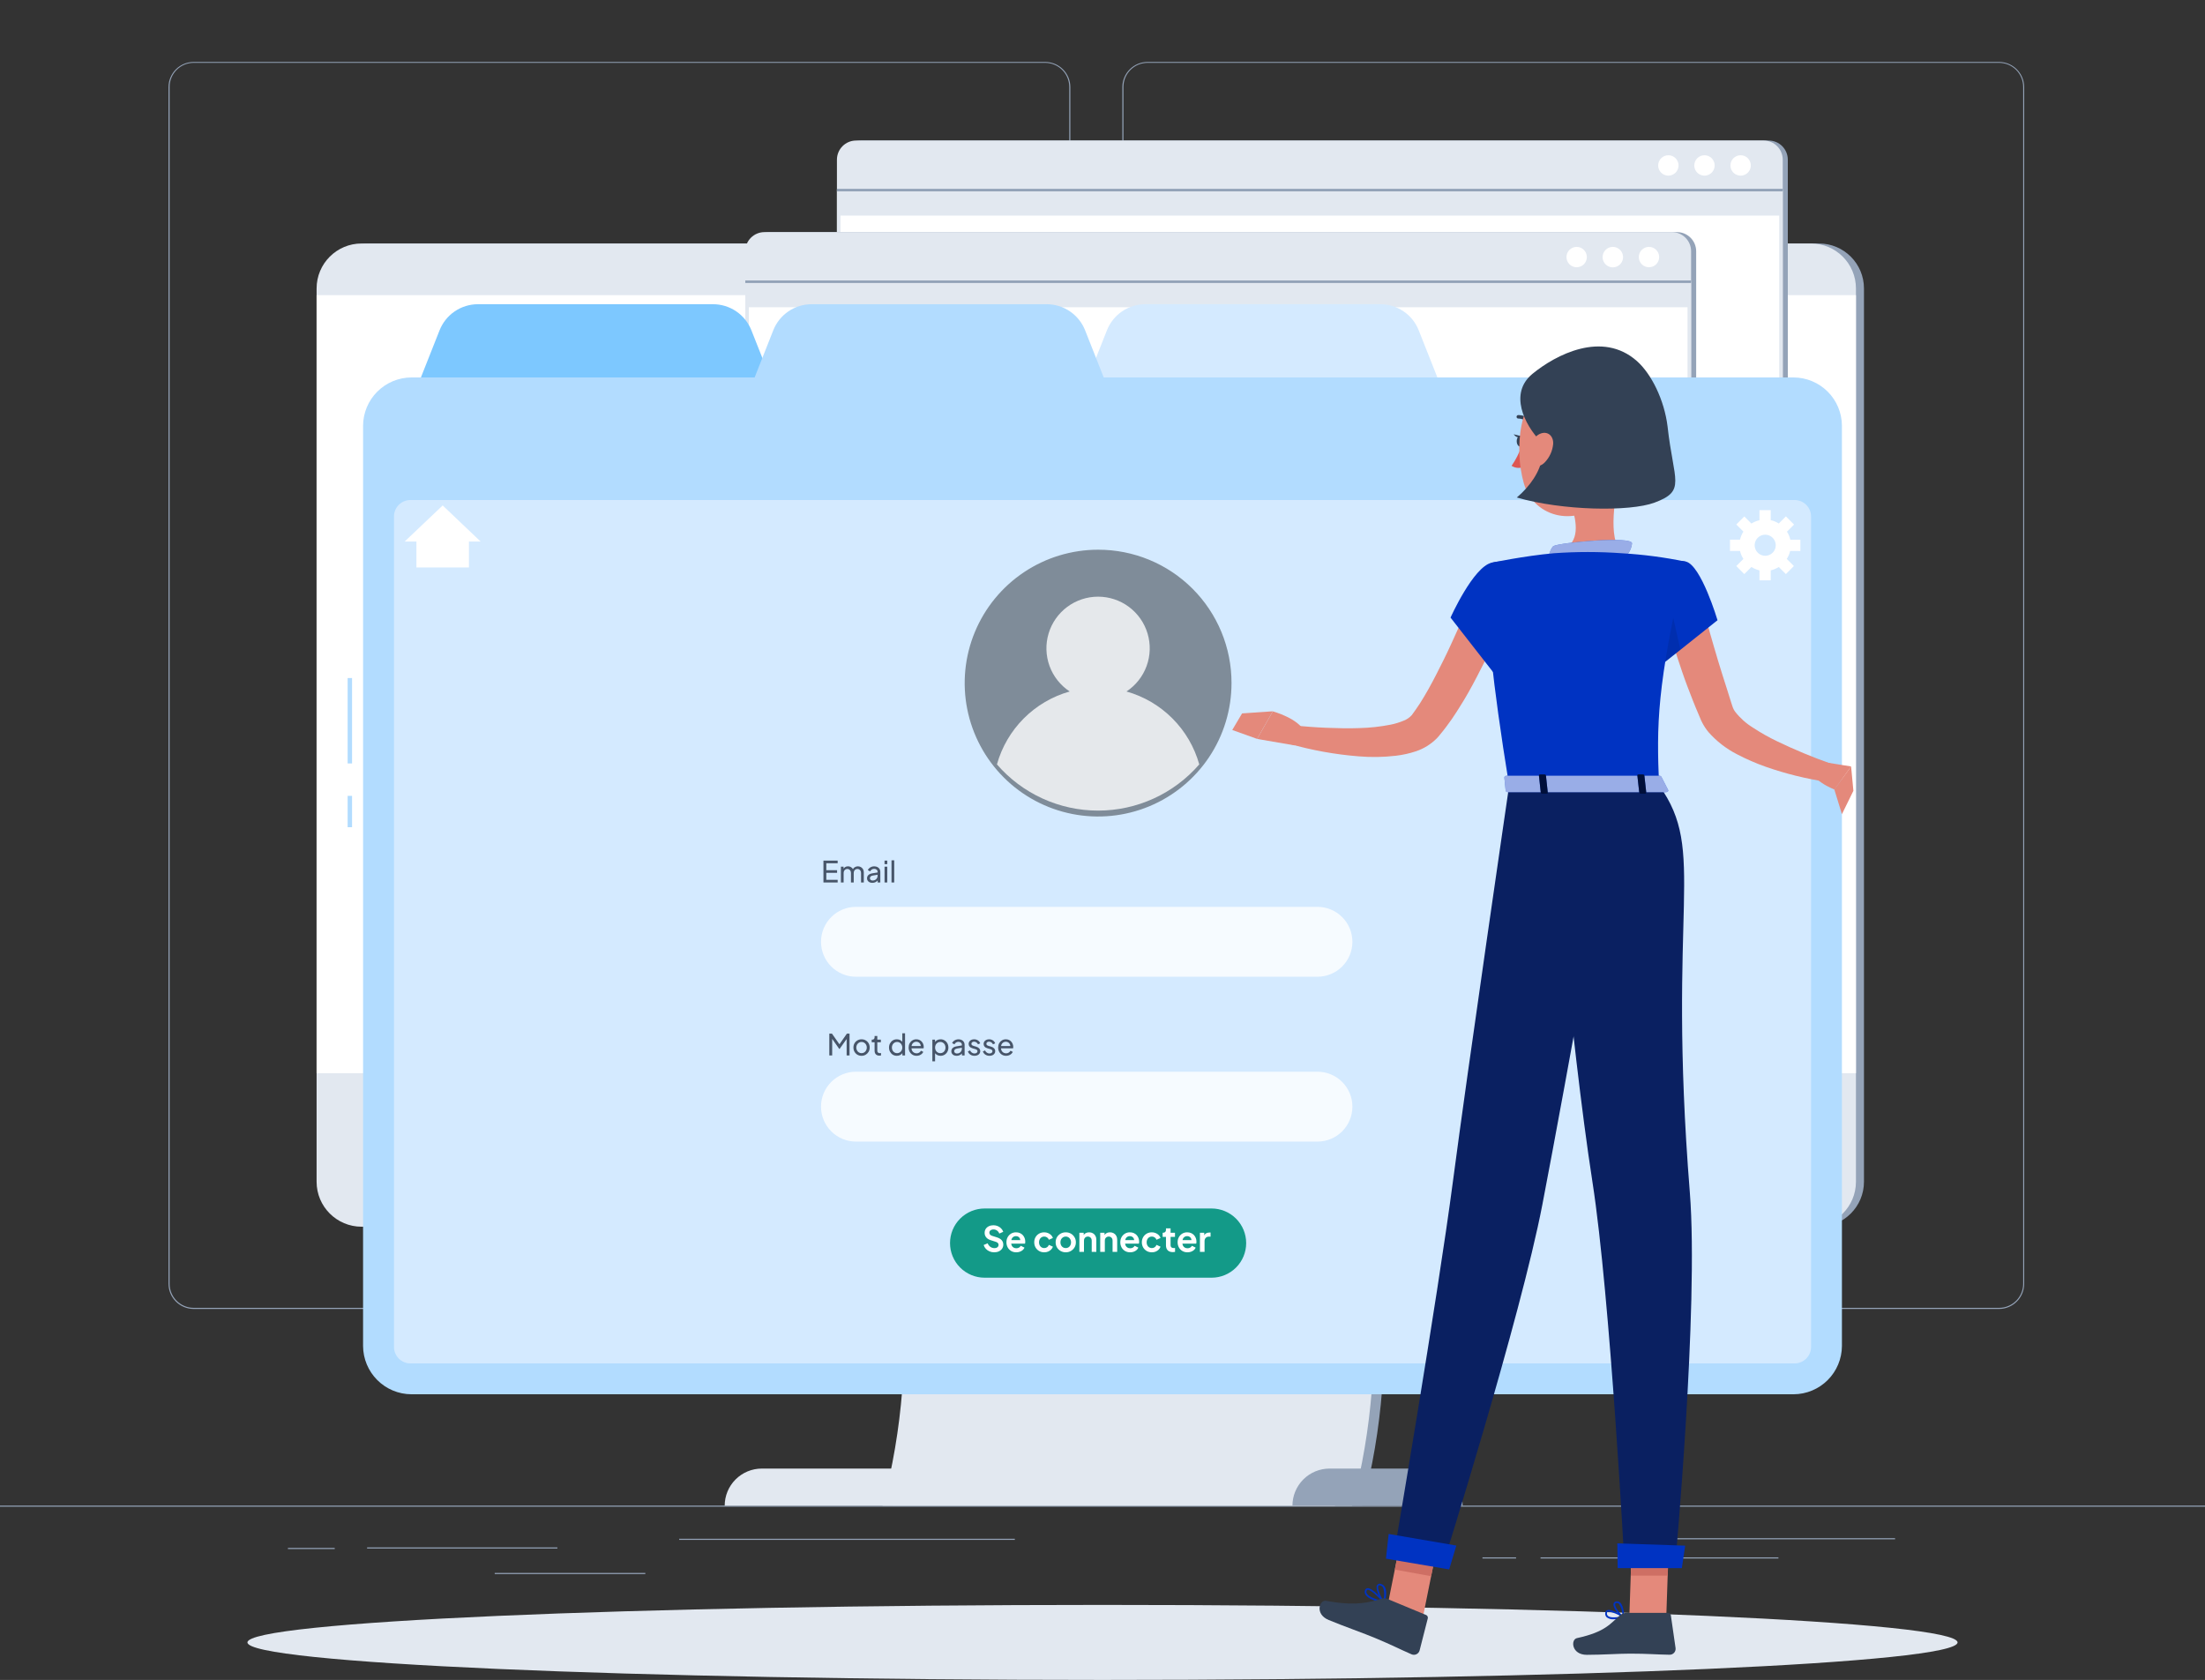 <svg width="752" height="573" viewBox="0 0 752 573" fill="none" xmlns="http://www.w3.org/2000/svg">
<rect x="0" y="0" width="752" height="573" fill="#333333" stroke="none"/>
<path d="M752 513.541H0V513.917H752V513.541Z" fill="#94A3B8"/>
<path d="M114.154 527.979H98.196V528.355H114.154V527.979Z" fill="#94A3B8"/>
<path d="M190.091 527.799H125.193V528.175H190.091V527.799Z" fill="#94A3B8"/>
<path d="M220.08 536.507H168.719V536.883H220.08V536.507Z" fill="#94A3B8"/>
<path d="M346.1 524.851H231.631V525.227H346.1V524.851Z" fill="#94A3B8"/>
<path d="M606.518 531.198H525.393V531.574H606.518V531.198Z" fill="#94A3B8"/>
<path d="M517.045 531.198H505.585V531.574H517.045V531.198Z" fill="#94A3B8"/>
<path d="M646.299 524.655H566.752V525.031H646.299V524.655Z" fill="#94A3B8"/>
<path d="M356.448 446.462H66.041C63.766 446.458 61.585 445.552 59.978 443.942C58.37 442.332 57.468 440.149 57.468 437.874V29.644C57.488 27.382 58.399 25.219 60.004 23.625C61.609 22.031 63.779 21.135 66.041 21.131H356.448C358.726 21.131 360.91 22.036 362.52 23.646C364.131 25.257 365.036 27.441 365.036 29.719V437.874C365.036 440.152 364.131 442.336 362.52 443.947C360.91 445.557 358.726 446.462 356.448 446.462ZM66.041 21.432C63.865 21.436 61.78 22.303 60.244 23.842C58.707 25.382 57.844 27.468 57.844 29.644V437.874C57.844 440.05 58.707 442.136 60.244 443.676C61.78 445.215 63.865 446.082 66.041 446.086H356.448C358.625 446.082 360.711 445.216 362.25 443.677C363.789 442.138 364.656 440.051 364.66 437.874V29.644C364.656 27.467 363.789 25.381 362.25 23.841C360.711 22.302 358.625 21.436 356.448 21.432H66.041Z" fill="#94A3B8"/>
<path d="M681.778 446.462H391.355C389.079 446.458 386.897 445.552 385.287 443.943C383.678 442.333 382.772 440.151 382.768 437.874V29.644C382.791 27.38 383.706 25.218 385.314 23.624C386.921 22.031 389.092 21.135 391.355 21.131H681.778C684.037 21.139 686.203 22.037 687.805 23.63C689.406 25.224 690.316 27.384 690.336 29.644V437.874C690.336 440.147 689.435 442.327 687.831 443.936C686.227 445.546 684.05 446.454 681.778 446.462ZM391.355 21.432C389.179 21.436 387.092 22.302 385.553 23.841C384.014 25.381 383.148 27.467 383.144 29.644V437.874C383.148 440.051 384.014 442.138 385.553 443.677C387.092 445.216 389.179 446.082 391.355 446.086H681.778C683.954 446.082 686.041 445.216 687.58 443.677C689.119 442.138 689.986 440.051 689.99 437.874V29.644C689.986 27.467 689.119 25.381 687.58 23.841C686.041 22.302 683.954 21.436 681.778 21.432H391.355Z" fill="#94A3B8"/>
<path d="M464.646 513.541H304.5C311.368 487.614 313.457 460.654 310.666 433.979C307.162 399.462 295.716 364.795 276.345 331.512H436.476C455.847 364.765 467.293 399.462 470.812 433.979C473.603 460.654 471.513 487.614 464.646 513.541Z" fill="#94A3B8"/>
<path d="M461.142 513.541H300.996C307.864 487.614 309.953 460.654 307.162 433.979C303.658 399.462 292.212 364.795 272.841 331.512H432.972C452.343 364.765 463.789 399.462 467.308 433.979C470.099 460.654 468.009 487.614 461.142 513.541Z" fill="#E2E8F0"/>
<path d="M467.308 433.979H307.162C303.658 399.462 292.212 364.795 272.841 331.512H432.972C452.343 364.765 463.789 399.462 467.308 433.979Z" fill="#94A3B8"/>
<path d="M620.354 83.051H126.05C117.577 83.051 110.709 89.919 110.709 98.392V403.072C110.709 411.544 117.577 418.413 126.05 418.413H620.354C628.827 418.413 635.695 411.544 635.695 403.072V98.392C635.695 89.919 628.827 83.051 620.354 83.051Z" fill="#94A3B8"/>
<path d="M617.618 83.051H123.313C114.841 83.051 107.973 89.919 107.973 98.392V403.072C107.973 411.544 114.841 418.413 123.313 418.413H617.618C626.091 418.413 632.959 411.544 632.959 403.072V98.392C632.959 89.919 626.091 83.051 617.618 83.051Z" fill="#E2E8F0"/>
<path d="M632.959 100.678H107.973V366.043H632.959V100.678Z" fill="white"/>
<path d="M442.612 500.907H259.816C256.457 500.907 253.236 502.241 250.861 504.616C248.487 506.991 247.152 510.212 247.152 513.571H455.276C455.276 510.212 453.942 506.991 451.567 504.616C449.192 502.241 445.971 500.907 442.612 500.907Z" fill="#E2E8F0"/>
<path d="M486.168 500.907H453.441C450.082 500.907 446.861 502.241 444.486 504.616C442.112 506.991 440.777 510.212 440.777 513.571H498.832C498.832 510.212 497.498 506.991 495.123 504.616C492.748 502.241 489.527 500.907 486.168 500.907Z" fill="#94A3B8"/>
<path d="M293.701 293.851L603.179 293.851C606.793 293.851 609.722 290.922 609.722 287.309V54.475C609.722 50.861 606.793 47.932 603.179 47.932L293.701 47.932C290.088 47.932 287.159 50.861 287.159 54.475L287.159 287.309C287.159 290.922 290.088 293.851 293.701 293.851Z" fill="#94A3B8"/>
<path d="M291.972 293.851L601.45 293.851C605.063 293.851 607.992 290.922 607.992 287.309V54.475C607.992 50.861 605.063 47.932 601.45 47.932L291.972 47.932C288.358 47.932 285.429 50.861 285.429 54.475L285.429 287.309C285.429 290.922 288.358 293.851 291.972 293.851Z" fill="#E2E8F0"/>
<path d="M607.992 64.852V287.339C607.988 289.073 607.297 290.735 606.071 291.961C604.845 293.187 603.183 293.878 601.449 293.882H291.971C290.237 293.878 288.575 293.187 287.349 291.961C286.123 290.735 285.433 289.073 285.429 287.339V64.852H607.992Z" fill="#E2E8F0"/>
<path d="M606.789 73.546H286.647V285.143H606.789V73.546Z" fill="white"/>
<path d="M590.154 56.43C590.154 57.117 590.358 57.789 590.74 58.36C591.122 58.932 591.664 59.377 592.299 59.64C592.934 59.903 593.632 59.972 594.306 59.837C594.98 59.703 595.599 59.373 596.085 58.887C596.571 58.401 596.902 57.782 597.036 57.108C597.17 56.434 597.101 55.735 596.838 55.1C596.575 54.466 596.13 53.923 595.559 53.541C594.987 53.16 594.316 52.956 593.629 52.956C592.707 52.956 591.823 53.322 591.172 53.973C590.52 54.625 590.154 55.509 590.154 56.43Z" fill="white"/>
<path d="M577.822 56.43C577.822 57.117 578.026 57.789 578.408 58.36C578.79 58.932 579.332 59.377 579.967 59.64C580.602 59.903 581.3 59.972 581.974 59.837C582.648 59.703 583.267 59.373 583.753 58.887C584.239 58.401 584.57 57.782 584.704 57.108C584.838 56.434 584.769 55.735 584.506 55.1C584.243 54.466 583.798 53.923 583.227 53.541C582.655 53.16 581.984 52.956 581.297 52.956C580.375 52.956 579.491 53.322 578.84 53.973C578.188 54.625 577.822 55.509 577.822 56.43Z" fill="white"/>
<path d="M565.504 56.43C565.504 57.117 565.708 57.789 566.089 58.36C566.471 58.932 567.014 59.377 567.649 59.64C568.283 59.903 568.982 59.972 569.656 59.837C570.33 59.703 570.949 59.373 571.435 58.887C571.921 58.401 572.252 57.782 572.386 57.108C572.52 56.434 572.451 55.735 572.188 55.1C571.925 54.466 571.48 53.923 570.908 53.541C570.337 53.16 569.665 52.956 568.978 52.956C568.057 52.956 567.173 53.322 566.521 53.973C565.87 54.625 565.504 55.509 565.504 56.43Z" fill="white"/>
<path d="M285.429 65.274L607.992 65.274V64.401L285.429 64.401V65.274Z" fill="#94A3B8"/>
<path d="M262.448 325.089L571.926 325.089C575.54 325.089 578.469 322.16 578.469 318.547V85.713C578.469 82.1 575.54 79.171 571.926 79.171L262.448 79.171C258.835 79.171 255.906 82.1 255.906 85.713L255.906 318.547C255.906 322.16 258.835 325.089 262.448 325.089Z" fill="#94A3B8"/>
<path d="M260.719 325.089L570.197 325.089C573.81 325.089 576.739 322.16 576.739 318.547V85.713C576.739 82.1 573.81 79.171 570.197 79.171L260.719 79.171C257.106 79.171 254.176 82.1 254.176 85.713L254.176 318.547C254.176 322.16 257.106 325.089 260.719 325.089Z" fill="#E2E8F0"/>
<path d="M576.739 96.106V318.547C576.735 320.284 576.042 321.948 574.813 323.174C573.583 324.401 571.918 325.089 570.181 325.089H260.718C258.984 325.085 257.322 324.395 256.096 323.169C254.87 321.943 254.18 320.281 254.176 318.547V96.106H576.739Z" fill="#E2E8F0"/>
<path d="M575.52 104.799H255.379V316.396H575.52V104.799Z" fill="white"/>
<path d="M562.376 91.157C564.294 91.157 565.85 89.602 565.85 87.683C565.85 85.764 564.294 84.209 562.376 84.209C560.457 84.209 558.901 85.764 558.901 87.683C558.901 89.602 560.457 91.157 562.376 91.157Z" fill="white"/>
<path d="M546.554 87.683C546.551 88.374 546.753 89.05 547.134 89.626C547.516 90.201 548.06 90.651 548.697 90.918C549.335 91.184 550.037 91.255 550.714 91.122C551.392 90.989 552.015 90.658 552.505 90.171C552.994 89.683 553.328 89.062 553.464 88.384C553.6 87.707 553.532 87.005 553.268 86.366C553.004 85.728 552.557 85.182 551.983 84.798C551.409 84.414 550.734 84.209 550.043 84.209C549.12 84.209 548.235 84.574 547.581 85.225C546.927 85.877 546.558 86.76 546.554 87.683Z" fill="white"/>
<path d="M537.71 91.157C539.628 91.157 541.184 89.602 541.184 87.683C541.184 85.764 539.628 84.209 537.71 84.209C535.791 84.209 534.235 85.764 534.235 87.683C534.235 89.602 535.791 91.157 537.71 91.157Z" fill="white"/>
<path d="M254.176 96.527L576.739 96.527V95.654L254.176 95.654V96.527Z" fill="#94A3B8"/>
<path d="M520.549 206.604C508.863 206.604 503.208 194.693 497.718 183.187C492.409 172.027 487.401 161.484 477.61 161.484C467.819 161.484 462.811 172.012 457.501 183.187C452.027 194.693 446.357 206.604 434.671 206.604C422.985 206.604 417.33 194.693 411.855 183.187C406.546 172.027 401.523 161.484 391.747 161.484C381.971 161.484 376.947 172.012 371.638 183.187C366.163 194.693 360.493 206.604 348.822 206.604C337.151 206.604 331.466 194.693 325.992 183.187C320.683 172.027 315.674 161.484 305.883 161.484C296.092 161.484 291.084 172.012 285.775 183.187C280.3 194.693 274.645 206.604 262.959 206.604C251.273 206.604 245.618 194.693 240.128 183.187C234.834 172.027 229.811 161.484 220.035 161.484C210.259 161.484 205.235 172.012 199.926 183.187C194.452 194.693 188.797 206.604 177.111 206.604C165.425 206.604 159.77 194.693 154.295 183.187C148.986 172.027 143.963 161.484 134.187 161.484V158.476C145.873 158.476 151.528 170.388 157.002 181.894C162.311 193.053 167.335 203.596 177.111 203.596C186.887 203.596 191.91 193.068 197.219 181.894C202.694 170.388 208.349 158.476 220.035 158.476C231.721 158.476 237.376 170.388 242.851 181.894C248.16 193.053 253.168 203.596 262.959 203.596C272.75 203.596 277.758 193.068 283.067 181.894C288.542 170.388 294.197 158.476 305.883 158.476C317.569 158.476 323.224 170.388 328.714 181.894C334.023 193.053 339.031 203.596 348.822 203.596C358.613 203.596 363.607 193.068 368.916 181.894C374.405 170.388 380.06 158.476 391.747 158.476C403.433 158.476 409.088 170.388 414.577 181.894C419.886 193.053 424.895 203.596 434.671 203.596C444.447 203.596 449.485 193.068 454.794 181.894C460.269 170.388 465.924 158.476 477.61 158.476C489.296 158.476 494.966 170.388 500.441 181.894C505.75 193.053 510.773 203.596 520.549 203.596V206.604Z" fill="#FAFAFA"/>
<path d="M520.549 275.803C508.863 275.803 503.208 263.907 497.718 252.386C492.409 241.226 487.401 230.683 477.61 230.683C467.819 230.683 462.811 241.211 457.501 252.386C452.027 263.907 446.357 275.803 434.671 275.803C422.985 275.803 417.33 263.907 411.855 252.386C406.546 241.226 401.523 230.683 391.747 230.683C381.971 230.683 376.947 241.211 371.638 252.386C366.163 263.907 360.493 275.803 348.822 275.803C337.151 275.803 331.466 263.907 325.992 252.386C320.683 241.226 315.674 230.683 305.883 230.683C296.092 230.683 291.084 241.211 285.775 252.386C280.3 263.907 274.645 275.803 262.959 275.803C251.273 275.803 245.618 263.907 240.128 252.386C234.834 241.226 229.811 230.683 220.035 230.683C210.259 230.683 205.235 241.211 199.926 252.386C194.452 263.907 188.797 275.803 177.111 275.803C165.425 275.803 159.77 263.907 154.295 252.386C148.986 241.226 143.963 230.683 134.187 230.683V227.675C145.873 227.675 151.528 239.587 157.002 251.093C162.311 262.252 167.335 272.795 177.111 272.795C186.887 272.795 191.91 262.267 197.219 251.093C202.694 239.587 208.349 227.675 220.035 227.675C231.721 227.675 237.376 239.587 242.851 251.093C248.16 262.252 253.168 272.795 262.959 272.795C272.75 272.795 277.758 262.267 283.067 251.093C288.542 239.587 294.197 227.675 305.883 227.675C317.569 227.675 323.224 239.587 328.714 251.093C334.023 262.252 339.031 272.795 348.822 272.795C358.613 272.795 363.607 262.267 368.916 251.093C374.405 239.587 380.06 227.675 391.747 227.675C403.433 227.675 409.088 239.587 414.577 251.093C419.886 262.252 424.895 272.795 434.671 272.795C444.447 272.795 449.485 262.267 454.794 251.093C460.269 239.587 465.924 227.675 477.61 227.675C489.296 227.675 494.966 239.587 500.441 251.093C505.75 262.252 510.773 272.795 520.549 272.795V275.803Z" fill="#FAFAFA"/>
<path d="M376 573C537.052 573 667.611 567.272 667.611 560.205C667.611 553.139 537.052 547.411 376 547.411C214.948 547.411 84.39 553.139 84.39 560.205C84.39 567.272 214.948 573 376 573Z" fill="#E2E8F0"/>
<path d="M470.752 103.761H390.589C387.765 103.761 385.006 104.613 382.672 106.203C380.338 107.794 378.537 110.051 377.504 112.68L370.36 130.728H490.996L483.852 112.68C482.818 110.048 481.015 107.79 478.678 106.199C476.341 104.608 473.579 103.758 470.752 103.761Z" fill="#D4EAFF"/>
<path d="M243.167 103.761H163.004C160.177 103.761 157.416 104.611 155.079 106.202C152.743 107.792 150.94 110.05 149.904 112.68L142.76 130.728H263.411L256.267 112.68C255.231 110.05 253.427 107.792 251.091 106.202C248.755 104.611 245.993 103.761 243.167 103.761Z" fill="#7DC8FF"/>
<path d="M611.722 128.742H376.421L370.074 112.68C369.037 110.051 367.233 107.795 364.897 106.204C362.561 104.614 359.8 103.763 356.974 103.761H276.811C273.984 103.758 271.222 104.608 268.885 106.199C266.548 107.79 264.745 110.048 263.711 112.68L257.364 128.742H140.278C135.921 128.766 131.75 130.507 128.67 133.588C125.589 136.668 123.848 140.84 123.824 145.196V459.111C123.848 463.467 125.589 467.639 128.67 470.719C131.75 473.8 135.921 475.541 140.278 475.565H611.722C616.078 475.541 620.25 473.8 623.33 470.719C626.411 467.639 628.152 463.467 628.176 459.111V145.196C628.152 140.84 626.411 136.668 623.33 133.588C620.25 130.507 616.078 128.766 611.722 128.742Z" fill="#B2DCFF"/>
<path d="M617.648 459.427V176.164C617.648 173.065 615.137 170.554 612.039 170.554L139.978 170.554C136.88 170.554 134.368 173.065 134.368 176.164V459.427C134.368 462.525 136.88 465.037 139.978 465.037L612.039 465.037C615.137 465.037 617.648 462.525 617.648 459.427Z" fill="#D4EAFF"/>
<path d="M120.065 231.27H118.561V260.402H120.065V231.27Z" fill="#B2DCFF"/>
<path d="M120.065 271.457H118.561V282.15H120.065V271.457Z" fill="#B2DCFF"/>
<path d="M552.51 161.108C551.006 168.628 547.998 183.668 553.187 188.707C553.187 188.707 551.156 196.227 537.259 196.227C521.979 196.227 529.965 188.707 529.965 188.707C538.297 186.721 538.086 180.54 536.628 174.719L552.51 161.108Z" fill="#E4897B"/>
<path d="M529.092 191.158C527.032 191.459 528.942 186.751 529.799 186.255C531.769 185.082 556.871 182.721 556.585 185.368C556.415 186.935 555.727 188.401 554.63 189.534C553.472 190.331 547.155 188.255 529.092 191.158Z" fill="#0033C2"/>
<path opacity="0.6" d="M529.092 191.158C527.032 191.459 528.942 186.751 529.799 186.255C531.769 185.082 556.871 182.721 556.585 185.368C556.415 186.935 555.727 188.401 554.63 189.534C553.472 190.331 547.155 188.255 529.092 191.158Z" fill="white"/>
<path d="M580.544 206.228C581.326 209.236 582.183 212.545 583.116 215.703C584.048 218.862 584.936 222.111 585.913 225.299C586.891 228.487 587.884 231.706 588.921 234.879L590.425 239.662L590.816 240.85L590.967 241.271C590.99 241.359 591.02 241.444 591.057 241.527C591.24 241.958 591.472 242.367 591.749 242.745C593.417 244.889 595.454 246.718 597.765 248.145C600.419 249.893 603.187 251.461 606.052 252.837C612.016 255.707 618.132 258.252 624.371 260.463L622.867 266.674C615.886 265.615 609.019 263.913 602.352 261.591C598.905 260.387 595.552 258.929 592.32 257.229C588.661 255.346 585.386 252.796 582.665 249.709C581.874 248.755 581.183 247.721 580.604 246.626C580.439 246.34 580.303 246.039 580.153 245.723L579.837 244.956L579.326 243.753C578.649 242.159 577.972 240.565 577.34 238.94C576.077 235.707 574.814 232.473 573.701 229.179C572.588 225.886 571.475 222.592 570.467 219.253L569.053 214.199C568.587 212.47 568.196 210.846 567.79 208.951L580.544 206.228Z" fill="#E4897B"/>
<path d="M585.748 211.552L573.1 221.629L565.505 227.645C565.505 227.645 564.707 225.525 563.745 222.487C561.91 216.621 559.519 207.326 561.173 203.055C563.775 196.287 568.693 190.181 574.92 191.534C580.154 192.722 585.748 211.552 585.748 211.552Z" fill="#0033C2"/>
<path opacity="0.1" d="M573.099 221.629L565.504 227.645C565.504 227.645 564.707 225.525 563.744 222.487L568.256 200.152L573.099 221.629Z" fill="black"/>
<path d="M508.668 191.94C508.668 191.94 502.652 194.046 514.684 267.967H565.82C564.963 247.152 564.933 234.308 574.844 191.564C567.679 190.086 560.415 189.131 553.111 188.707C545.381 188.15 537.62 188.15 529.89 188.707C519.978 189.579 508.668 191.94 508.668 191.94Z" fill="#0033C2"/>
<path d="M632.086 269.727L628.176 277.698L625.589 269.291L631.304 261.425L632.086 269.727Z" fill="#E4897B"/>
<path d="M485.296 551.487L473.023 548.644L478.769 520.023L491.041 522.866L485.296 551.487Z" fill="#E4897B"/>
<path d="M568.271 551.577H555.668L556.661 522.399H569.264L568.271 551.577Z" fill="#E4897B"/>
<path d="M478.769 520.038L475.686 535.364L488.078 537.62L491.056 522.88L478.769 520.038Z" fill="#CE6F64"/>
<path d="M569.264 522.399H556.66L556.164 537.439H568.768L569.264 522.399Z" fill="#CE6F64"/>
<path d="M514.684 267.968C514.684 267.968 500.486 364.976 495.493 403.087C490.304 442.717 475.144 531.574 475.144 531.574L491.973 534.146C491.973 534.146 518.609 449.395 526.024 410.818C534.115 368.781 552.148 267.938 552.148 267.938L514.684 267.968Z" fill="#0A2061"/>
<path d="M528.19 267.967C528.19 267.967 535.515 354.432 543.095 403.162C549.216 442.522 554.059 534.536 554.059 534.536H571.235C571.235 534.536 579.417 445.68 576.303 406.696C568.437 308.199 582.244 290.753 565.851 267.922L528.19 267.967Z" fill="#0A2061"/>
<path d="M622.43 260.011L631.304 261.425L625.664 269.291C625.664 269.291 616.971 266.148 617.317 260.929L622.43 260.011Z" fill="#E4897B"/>
<path d="M550.375 552.314C549.519 552.389 548.665 552.154 547.968 551.652C547.758 551.453 547.602 551.203 547.515 550.927C547.428 550.651 547.413 550.357 547.472 550.073C547.487 549.893 547.549 549.721 547.652 549.573C547.755 549.425 547.895 549.307 548.058 549.231C549.562 548.569 553.352 551.035 553.789 551.321C553.838 551.353 553.877 551.398 553.901 551.451C553.925 551.505 553.933 551.564 553.924 551.622C553.911 551.678 553.883 551.73 553.843 551.772C553.804 551.815 553.754 551.846 553.698 551.863C552.61 552.133 551.496 552.285 550.375 552.314ZM548.69 549.712C548.566 549.686 548.438 549.686 548.314 549.712C548.242 549.746 548.18 549.799 548.135 549.865C548.09 549.931 548.064 550.008 548.058 550.088C548.014 550.278 548.02 550.476 548.075 550.664C548.131 550.851 548.234 551.02 548.374 551.156C549.006 551.742 550.66 551.817 552.886 551.381C551.62 550.537 550.19 549.969 548.69 549.712Z" fill="#0033C2"/>
<path d="M553.623 551.863C553.573 551.877 553.521 551.877 553.472 551.863C552.269 551.171 549.983 548.464 550.269 547.035C550.317 546.802 550.443 546.594 550.626 546.443C550.81 546.293 551.039 546.209 551.276 546.208C551.503 546.178 551.733 546.197 551.951 546.264C552.169 546.332 552.37 546.446 552.54 546.599C553.908 547.817 553.923 551.441 553.923 551.607C553.921 551.659 553.906 551.709 553.88 551.754C553.854 551.798 553.817 551.836 553.773 551.863C553.724 551.877 553.672 551.877 553.623 551.863ZM551.487 546.764H551.352C550.96 546.764 550.885 546.99 550.855 547.125C550.675 547.997 552.104 550.028 553.307 550.99C553.337 549.577 552.927 548.19 552.134 547.02C552.048 546.936 551.947 546.871 551.836 546.827C551.725 546.783 551.606 546.762 551.487 546.764Z" fill="#0033C2"/>
<path d="M471.941 546.749C469.91 546.343 466.376 545.41 465.594 543.741C465.472 543.509 465.409 543.251 465.409 542.989C465.409 542.727 465.472 542.469 465.594 542.237C465.663 542.089 465.771 541.962 465.906 541.869C466.04 541.777 466.198 541.722 466.361 541.711C468.075 541.5 471.76 545.801 472.181 546.223C472.213 546.269 472.233 546.323 472.237 546.379C472.242 546.435 472.231 546.491 472.207 546.541C472.182 546.592 472.144 546.635 472.098 546.666C472.051 546.698 471.997 546.716 471.941 546.719V546.749ZM466.496 542.237H466.421C466.355 542.245 466.293 542.27 466.24 542.309C466.188 542.349 466.146 542.402 466.12 542.463C466.036 542.617 465.992 542.79 465.992 542.966C465.992 543.142 466.036 543.316 466.12 543.47C466.571 544.403 468.436 545.305 471.189 545.952C469.639 544.297 467.474 542.252 466.496 542.252V542.237Z" fill="#0033C2"/>
<path d="M471.941 546.749C471.86 546.742 471.784 546.705 471.73 546.644C470.602 545.441 468.903 541.801 469.655 540.628C469.804 540.416 470.024 540.265 470.275 540.201C470.526 540.138 470.791 540.166 471.023 540.282C471.308 540.366 471.573 540.509 471.801 540.7C472.029 540.892 472.214 541.128 472.347 541.395C473.309 543.215 472.272 546.463 472.226 546.599C472.213 546.648 472.186 546.692 472.149 546.727C472.112 546.761 472.066 546.785 472.016 546.794L471.941 546.749ZM470.437 540.733C470.196 540.733 470.136 540.838 470.106 540.883C469.655 541.62 470.692 544.373 471.745 545.817C472.19 544.448 472.19 542.974 471.745 541.605C471.647 541.41 471.51 541.236 471.342 541.097C471.173 540.957 470.978 540.853 470.768 540.793C470.68 540.763 470.589 540.742 470.497 540.733H470.437Z" fill="#0033C2"/>
<path d="M522.174 145.076C522.08 145.077 521.988 145.056 521.904 145.014C521.82 144.972 521.748 144.911 521.693 144.835C521.27 144.214 520.706 143.702 520.047 143.342C519.388 142.981 518.653 142.781 517.902 142.76C517.817 142.773 517.729 142.768 517.645 142.745C517.561 142.721 517.483 142.68 517.417 142.623C517.351 142.567 517.298 142.496 517.261 142.417C517.225 142.338 517.206 142.252 517.206 142.165C517.206 142.078 517.225 141.992 517.261 141.913C517.298 141.834 517.351 141.764 517.417 141.708C517.483 141.651 517.561 141.61 517.645 141.586C517.729 141.563 517.817 141.558 517.902 141.571C518.847 141.591 519.773 141.833 520.607 142.277C521.44 142.721 522.157 143.355 522.7 144.128C522.747 144.192 522.78 144.265 522.799 144.342C522.817 144.419 522.82 144.499 522.808 144.577C522.795 144.656 522.767 144.731 522.725 144.798C522.684 144.866 522.629 144.924 522.565 144.97C522.451 145.051 522.313 145.088 522.174 145.076Z" fill="#334155"/>
<path d="M518.881 152.25C518.07 154.606 516.936 156.838 515.512 158.882C516.044 159.229 516.645 159.456 517.274 159.546C517.902 159.637 518.543 159.59 519.151 159.409L518.881 152.25Z" fill="#DE5753"/>
<path d="M519.677 150.475C519.677 151.498 519.211 152.34 518.534 152.355C517.857 152.37 517.301 151.588 517.271 150.565C517.241 149.543 517.737 148.715 518.399 148.685C519.061 148.655 519.632 149.467 519.677 150.475Z" fill="#334155"/>
<path d="M518.7 148.73L516.233 148.129C516.233 148.129 517.557 149.979 518.7 148.73Z" fill="#334155"/>
<path d="M554.675 550.118H568.828C569.072 550.112 569.31 550.196 569.495 550.354C569.681 550.512 569.802 550.733 569.836 550.975L571.445 562.165C571.477 562.448 571.448 562.735 571.361 563.006C571.275 563.277 571.131 563.527 570.941 563.738C570.75 563.95 570.517 564.119 570.257 564.234C569.996 564.349 569.714 564.408 569.43 564.406C564.496 564.331 562.12 564.03 555.894 564.03C552.058 564.03 546.463 564.436 541.184 564.436C535.905 564.436 535.62 559.202 537.815 558.736C547.682 556.6 549.246 553.682 552.57 550.885C553.162 550.393 553.906 550.122 554.675 550.118Z" fill="#334155"/>
<path d="M473.264 545.41L486.334 550.84C486.56 550.928 486.746 551.096 486.857 551.312C486.968 551.528 486.996 551.778 486.935 552.013L484.138 562.977C484.058 563.251 483.922 563.504 483.737 563.721C483.553 563.938 483.325 564.113 483.067 564.235C482.81 564.358 482.53 564.424 482.245 564.43C481.96 564.436 481.678 564.382 481.416 564.271C476.904 562.3 474.798 561.127 469.053 558.736C465.518 557.232 458.043 554.6 453.155 552.569C448.267 550.539 450.027 545.606 452.238 546.012C462.164 547.847 466.887 546.629 471.023 545.32C471.757 545.086 472.551 545.118 473.264 545.41Z" fill="#334155"/>
<path d="M513.676 209.131C510.723 216.564 507.374 223.833 503.645 230.909C501.795 234.458 499.84 237.993 497.629 241.437C497.117 242.309 496.516 243.167 495.959 244.024C495.403 244.881 494.816 245.753 494.17 246.596C493.523 247.438 492.981 248.31 492.259 249.152L491.237 250.416L490.725 251.047L490.379 251.439L489.973 251.875C487.975 253.871 485.54 255.375 482.86 256.266C480.651 257 478.373 257.504 476.061 257.77C471.858 258.267 467.615 258.337 463.398 257.981C455.343 257.341 447.373 255.9 439.604 253.679L440.898 247.423C444.628 247.769 448.508 248.085 452.298 248.235C456.088 248.385 459.893 248.491 463.608 248.34C467.195 248.253 470.767 247.861 474.287 247.167C475.835 246.856 477.347 246.388 478.799 245.768C479.821 245.365 480.737 244.732 481.476 243.919L482.814 242.054C483.326 241.377 483.792 240.55 484.318 239.828C485.281 238.324 486.213 236.714 487.131 235.105C488.951 231.871 490.65 228.472 492.335 225.088C494.019 221.704 495.583 218.2 497.163 214.711C498.742 211.222 500.276 207.672 501.675 204.183L513.676 209.131Z" fill="#E4897B"/>
<path d="M441.59 254.251L428.73 252.04L434.085 242.64C434.085 242.64 443.018 245.032 445.064 249.844L441.59 254.251Z" fill="#E4897B"/>
<path d="M420.248 248.987L423.602 243.332L434.085 242.61L428.731 252.025L420.248 248.987Z" fill="#E4897B"/>
<path d="M553.668 145.647C553.397 158.145 553.547 163.44 547.501 170.087C538.477 180.089 523.106 177.021 519.647 164.688C516.534 153.588 517.511 135.014 529.513 129.569C532.156 128.358 535.064 127.842 537.962 128.07C540.861 128.299 543.652 129.264 546.072 130.875C548.492 132.486 550.46 134.689 551.79 137.274C553.119 139.859 553.765 142.742 553.668 145.647Z" fill="#E4897B"/>
<path d="M568.707 145.422C567.595 136.398 563.188 127.524 558.27 123.162C546.418 112.634 530.506 121.057 522.655 127.494C514.443 134.232 520.098 144.91 525.122 150.264C525.203 152.181 525.496 154.082 525.994 155.935C525.212 160.868 521.918 165.756 517.301 169.696C532.927 174.208 555.803 174.584 564.256 171.441C575.175 167.395 570.768 164.207 568.707 145.422Z" fill="#334155"/>
<path d="M529.694 151.438C529.482 153.792 528.474 156.004 526.837 157.709C524.611 160.01 522.325 158.687 521.918 155.965C521.573 153.513 522.309 149.362 525.017 148.054C527.724 146.745 529.875 148.655 529.694 151.438Z" fill="#E4897B"/>
<path d="M472.662 531.634L494.229 535.304L496.681 527.167L473.595 523.211L472.662 531.634Z" fill="#0033C2"/>
<path d="M551.697 534.867H573.581L574.724 527.197L551.577 526.415L551.697 534.867Z" fill="#0033C2"/>
<path d="M566.617 264.975L568.919 269.487C569.099 269.848 568.678 270.209 568.091 270.209H514.368C513.917 270.209 513.526 269.983 513.496 269.682L513.045 265.17C513.045 264.854 513.406 264.584 513.917 264.584H565.73C565.9 264.558 566.074 264.58 566.231 264.65C566.388 264.719 566.522 264.832 566.617 264.975Z" fill="#0033C2"/>
<path opacity="0.6" d="M566.617 264.975L568.919 269.487C569.099 269.848 568.678 270.209 568.091 270.209H514.368C513.917 270.209 513.526 269.983 513.496 269.682L513.045 265.17C513.045 264.854 513.406 264.584 513.917 264.584H565.73C565.9 264.558 566.074 264.58 566.231 264.65C566.388 264.719 566.522 264.832 566.617 264.975Z" fill="white"/>
<path d="M559.653 270.795H560.992C561.263 270.795 561.473 270.645 561.458 270.479L560.796 264.463C560.796 264.283 560.541 264.147 560.27 264.147H558.871C558.601 264.147 558.39 264.283 558.405 264.463L559.067 270.479C559.142 270.615 559.383 270.795 559.653 270.795Z" fill="#0033C2"/>
<path d="M526.024 270.795H527.408C527.678 270.795 527.904 270.645 527.874 270.479L527.227 264.463C527.227 264.283 526.971 264.147 526.686 264.147H525.302C525.031 264.147 524.821 264.283 524.836 264.463L525.482 270.479C525.498 270.615 525.738 270.795 526.024 270.795Z" fill="#0033C2"/>
<path opacity="0.7" d="M559.653 270.795H560.992C561.263 270.795 561.473 270.645 561.458 270.479L560.796 264.463C560.796 264.283 560.541 264.147 560.27 264.147H558.871C558.601 264.147 558.39 264.283 558.405 264.463L559.067 270.479C559.142 270.615 559.383 270.795 559.653 270.795Z" fill="black"/>
<path opacity="0.7" d="M526.024 270.795H527.408C527.678 270.795 527.904 270.645 527.874 270.479L527.227 264.463C527.227 264.283 526.971 264.147 526.686 264.147H525.302C525.031 264.147 524.821 264.283 524.836 264.463L525.482 270.479C525.498 270.615 525.738 270.795 526.024 270.795Z" fill="black"/>
<path d="M508.668 191.94C502.397 193.444 494.696 210.65 494.696 210.65L509.601 229.751C509.601 229.751 525.002 207.958 522.941 201.31C520.806 194.377 516.264 190.09 508.668 191.94Z" fill="#0033C2"/>
<path d="M614.003 187.933V184.089H610.582C610.362 183.112 609.972 182.182 609.429 181.341L611.85 178.92L609.064 176.133L606.642 178.555C605.799 178.021 604.869 177.637 603.894 177.421V174H600.051V177.44C599.077 177.66 598.148 178.043 597.303 178.574L594.881 176.152L592.152 178.9L594.574 181.322C594.031 182.163 593.64 183.093 593.421 184.07H590V187.913H593.421C593.644 188.883 594.034 189.806 594.574 190.642L592.152 193.064L594.881 195.812L597.303 193.39C598.151 193.919 599.079 194.308 600.051 194.544V197.945H603.894V194.544C604.867 194.312 605.795 193.922 606.642 193.39L609.064 195.812L611.793 193.064L609.371 190.642C609.911 189.806 610.301 188.883 610.524 187.913L614.003 187.933ZM602.011 189.566C601.299 189.566 600.604 189.355 600.012 188.959C599.421 188.563 598.96 188.001 598.689 187.343C598.418 186.686 598.348 185.962 598.488 185.264C598.628 184.567 598.972 183.926 599.477 183.425C599.981 182.923 600.623 182.582 601.322 182.446C602.02 182.309 602.743 182.383 603.4 182.658C604.056 182.933 604.616 183.396 605.008 183.99C605.401 184.583 605.608 185.28 605.605 185.992C605.605 186.463 605.512 186.929 605.331 187.364C605.15 187.799 604.885 188.194 604.551 188.526C604.217 188.858 603.821 189.121 603.385 189.3C602.949 189.478 602.482 189.569 602.011 189.566Z" fill="white"/>
<path d="M150.972 172.403L138 184.721H142.016V193.561H159.927V184.721H163.924L150.972 172.403Z" fill="white"/>
<path opacity="0.4" d="M420 232.952C420.009 241.954 417.349 250.756 412.354 258.245C407.359 265.734 400.256 271.574 391.942 275.024C383.627 278.475 374.477 279.382 365.647 277.63C356.817 275.879 348.705 271.548 342.338 265.185C335.971 258.822 331.634 250.713 329.876 241.885C328.118 233.056 329.019 223.905 332.463 215.588C335.908 207.271 341.743 200.164 349.228 195.164C356.714 190.164 365.514 187.497 374.516 187.5C380.489 187.49 386.406 188.658 391.927 190.938C397.448 193.218 402.465 196.565 406.69 200.787C410.915 205.01 414.266 210.024 416.55 215.544C418.834 221.063 420.006 226.979 420 232.952Z" fill="black"/>
<path opacity="0.8" d="M409 260.727C404.715 265.673 399.416 269.64 393.464 272.359C387.511 275.077 381.044 276.484 374.5 276.484C367.956 276.484 361.489 275.077 355.536 272.359C349.583 269.64 344.285 265.673 340 260.727C341.653 254.801 344.804 249.399 349.149 245.043C353.494 240.686 358.887 237.522 364.81 235.854C361.643 233.77 359.232 230.721 357.936 227.159C356.64 223.597 356.527 219.712 357.614 216.081C358.701 212.449 360.931 209.265 363.971 207.002C367.012 204.738 370.701 203.516 374.492 203.516C378.283 203.516 381.972 204.738 385.013 207.002C388.053 209.265 390.283 212.449 391.37 216.081C392.457 219.712 392.344 223.597 391.048 227.159C389.752 230.721 387.341 233.77 384.174 235.854C390.097 237.523 395.492 240.688 399.839 245.044C404.187 249.4 407.341 254.801 409 260.727Z" fill="white"/>
<g opacity="0.8">
<path d="M449.311 333.15H291.918C288.757 333.15 285.726 331.895 283.491 329.66C281.256 327.425 280 324.393 280 321.232C280 318.071 281.256 315.04 283.491 312.805C285.726 310.57 288.757 309.314 291.918 309.314H449.311C452.472 309.314 455.503 310.57 457.738 312.805C459.973 315.04 461.229 318.071 461.229 321.232C461.229 324.393 459.973 327.425 457.738 329.66C455.503 331.895 452.472 333.15 449.311 333.15Z" fill="white"/>
</g>
<g opacity="0.8">
<path d="M449.311 389.379H291.918C288.757 389.379 285.726 388.124 283.491 385.889C281.256 383.654 280 380.622 280 377.461C280 374.3 281.256 371.269 283.491 369.034C285.726 366.799 288.757 365.543 291.918 365.543H449.311C452.472 365.543 455.503 366.799 457.738 369.034C459.973 371.269 461.229 374.3 461.229 377.461C461.229 380.622 459.973 383.654 457.738 385.889C455.503 388.124 452.472 389.379 449.311 389.379Z" fill="white"/>
</g>
<path d="M413.197 435.803H335.803C334.253 435.803 332.718 435.498 331.286 434.905C329.854 434.311 328.553 433.442 327.457 432.346C326.361 431.25 325.492 429.949 324.898 428.517C324.305 427.085 324 425.55 324 424C324 422.45 324.305 420.915 324.898 419.483C325.492 418.051 326.361 416.75 327.457 415.654C328.553 414.558 329.854 413.689 331.286 413.095C332.718 412.502 334.253 412.197 335.803 412.197H413.197C416.327 412.197 419.33 413.441 421.543 415.654C423.756 417.868 425 420.87 425 424C425 427.13 423.756 430.132 421.543 432.346C419.33 434.559 416.327 435.803 413.197 435.803Z" fill="#139A88"/>
<path d="M339.056 427.144C338.488 427.144 337.96 427.04 337.472 426.832C336.992 426.624 336.576 426.336 336.224 425.968C335.88 425.592 335.628 425.156 335.468 424.66L336.824 424.072C337.04 424.584 337.352 424.988 337.76 425.284C338.168 425.572 338.628 425.716 339.14 425.716C339.428 425.716 339.676 425.672 339.884 425.584C340.1 425.488 340.264 425.36 340.376 425.2C340.496 425.04 340.556 424.848 340.556 424.624C340.556 424.36 340.476 424.144 340.316 423.976C340.164 423.8 339.932 423.664 339.62 423.568L337.904 423.016C337.208 422.8 336.684 422.476 336.332 422.044C335.98 421.612 335.804 421.104 335.804 420.52C335.804 420.008 335.928 419.556 336.176 419.164C336.432 418.772 336.784 418.468 337.232 418.252C337.688 418.028 338.208 417.916 338.792 417.916C339.328 417.916 339.82 418.012 340.268 418.204C340.716 418.388 341.1 418.648 341.42 418.984C341.748 419.312 341.992 419.7 342.152 420.148L340.808 420.748C340.632 420.3 340.368 419.956 340.016 419.716C339.664 419.468 339.256 419.344 338.792 419.344C338.52 419.344 338.28 419.392 338.072 419.488C337.864 419.576 337.7 419.704 337.58 419.872C337.468 420.032 337.412 420.224 337.412 420.448C337.412 420.696 337.492 420.916 337.652 421.108C337.812 421.292 338.056 421.436 338.384 421.54L340.028 422.056C340.74 422.288 341.272 422.608 341.624 423.016C341.984 423.424 342.164 423.928 342.164 424.528C342.164 425.04 342.032 425.492 341.768 425.884C341.504 426.276 341.14 426.584 340.676 426.808C340.212 427.032 339.672 427.144 339.056 427.144ZM346.598 427.144C345.926 427.144 345.338 426.992 344.834 426.688C344.33 426.384 343.938 425.972 343.658 425.452C343.378 424.932 343.238 424.356 343.238 423.724C343.238 423.068 343.378 422.488 343.658 421.984C343.946 421.472 344.334 421.068 344.822 420.772C345.318 420.476 345.87 420.328 346.478 420.328C346.99 420.328 347.438 420.412 347.822 420.58C348.214 420.748 348.546 420.98 348.818 421.276C349.09 421.572 349.298 421.912 349.442 422.296C349.586 422.672 349.658 423.08 349.658 423.52C349.658 423.632 349.65 423.748 349.634 423.868C349.626 423.988 349.606 424.092 349.574 424.18H344.534V422.98H348.686L347.942 423.544C348.014 423.176 347.994 422.848 347.882 422.56C347.778 422.272 347.602 422.044 347.354 421.876C347.114 421.708 346.822 421.624 346.478 421.624C346.15 421.624 345.858 421.708 345.602 421.876C345.346 422.036 345.15 422.276 345.014 422.596C344.886 422.908 344.838 423.288 344.87 423.736C344.838 424.136 344.89 424.492 345.026 424.804C345.17 425.108 345.378 425.344 345.65 425.512C345.93 425.68 346.25 425.764 346.61 425.764C346.97 425.764 347.274 425.688 347.522 425.536C347.778 425.384 347.978 425.18 348.122 424.924L349.394 425.548C349.266 425.86 349.066 426.136 348.794 426.376C348.522 426.616 348.198 426.804 347.822 426.94C347.454 427.076 347.046 427.144 346.598 427.144ZM356.126 427.144C355.478 427.144 354.894 426.996 354.374 426.7C353.862 426.396 353.458 425.988 353.162 425.476C352.866 424.956 352.718 424.372 352.718 423.724C352.718 423.076 352.866 422.496 353.162 421.984C353.458 421.472 353.862 421.068 354.374 420.772C354.894 420.476 355.478 420.328 356.126 420.328C356.59 420.328 357.022 420.412 357.422 420.58C357.822 420.74 358.166 420.964 358.454 421.252C358.75 421.532 358.962 421.868 359.09 422.26L357.71 422.86C357.59 422.532 357.386 422.268 357.098 422.068C356.818 421.868 356.494 421.768 356.126 421.768C355.782 421.768 355.474 421.852 355.202 422.02C354.938 422.188 354.73 422.42 354.578 422.716C354.426 423.012 354.35 423.352 354.35 423.736C354.35 424.12 354.426 424.46 354.578 424.756C354.73 425.052 354.938 425.284 355.202 425.452C355.474 425.62 355.782 425.704 356.126 425.704C356.502 425.704 356.83 425.604 357.11 425.404C357.39 425.204 357.59 424.936 357.71 424.6L359.09 425.224C358.962 425.592 358.754 425.924 358.466 426.22C358.178 426.508 357.834 426.736 357.434 426.904C357.034 427.064 356.598 427.144 356.126 427.144ZM363.475 427.144C362.835 427.144 362.251 426.996 361.723 426.7C361.203 426.404 360.787 426 360.475 425.488C360.171 424.976 360.019 424.392 360.019 423.736C360.019 423.08 360.171 422.496 360.475 421.984C360.787 421.472 361.203 421.068 361.723 420.772C362.243 420.476 362.827 420.328 363.475 420.328C364.115 420.328 364.695 420.476 365.215 420.772C365.735 421.068 366.147 421.472 366.451 421.984C366.763 422.488 366.919 423.072 366.919 423.736C366.919 424.392 366.763 424.976 366.451 425.488C366.139 426 365.723 426.404 365.203 426.7C364.683 426.996 364.107 427.144 363.475 427.144ZM363.475 425.704C363.827 425.704 364.135 425.62 364.399 425.452C364.671 425.284 364.883 425.052 365.035 424.756C365.195 424.452 365.275 424.112 365.275 423.736C365.275 423.352 365.195 423.016 365.035 422.728C364.883 422.432 364.671 422.2 364.399 422.032C364.135 421.856 363.827 421.768 363.475 421.768C363.115 421.768 362.799 421.856 362.527 422.032C362.255 422.2 362.039 422.432 361.879 422.728C361.727 423.016 361.651 423.352 361.651 423.736C361.651 424.112 361.727 424.452 361.879 424.756C362.039 425.052 362.255 425.284 362.527 425.452C362.799 425.62 363.115 425.704 363.475 425.704ZM368.111 427V420.472H369.587V421.756L369.467 421.528C369.619 421.136 369.867 420.84 370.211 420.64C370.563 420.432 370.971 420.328 371.435 420.328C371.915 420.328 372.339 420.432 372.707 420.64C373.083 420.848 373.375 421.14 373.583 421.516C373.791 421.884 373.895 422.312 373.895 422.8V427H372.323V423.172C372.323 422.884 372.267 422.636 372.155 422.428C372.043 422.22 371.887 422.06 371.687 421.948C371.495 421.828 371.267 421.768 371.003 421.768C370.747 421.768 370.519 421.828 370.319 421.948C370.119 422.06 369.963 422.22 369.851 422.428C369.739 422.636 369.683 422.884 369.683 423.172V427H368.111ZM375.224 427V420.472H376.7V421.756L376.58 421.528C376.732 421.136 376.98 420.84 377.324 420.64C377.676 420.432 378.084 420.328 378.548 420.328C379.028 420.328 379.452 420.432 379.82 420.64C380.196 420.848 380.488 421.14 380.696 421.516C380.904 421.884 381.008 422.312 381.008 422.8V427H379.436V423.172C379.436 422.884 379.38 422.636 379.268 422.428C379.156 422.22 379 422.06 378.8 421.948C378.608 421.828 378.38 421.768 378.116 421.768C377.86 421.768 377.632 421.828 377.432 421.948C377.232 422.06 377.076 422.22 376.964 422.428C376.852 422.636 376.796 422.884 376.796 423.172V427H375.224ZM385.433 427.144C384.761 427.144 384.173 426.992 383.669 426.688C383.165 426.384 382.773 425.972 382.493 425.452C382.213 424.932 382.073 424.356 382.073 423.724C382.073 423.068 382.213 422.488 382.493 421.984C382.781 421.472 383.169 421.068 383.657 420.772C384.153 420.476 384.705 420.328 385.313 420.328C385.825 420.328 386.273 420.412 386.657 420.58C387.049 420.748 387.381 420.98 387.653 421.276C387.925 421.572 388.133 421.912 388.277 422.296C388.421 422.672 388.493 423.08 388.493 423.52C388.493 423.632 388.485 423.748 388.469 423.868C388.461 423.988 388.441 424.092 388.409 424.18H383.369V422.98H387.521L386.777 423.544C386.849 423.176 386.829 422.848 386.717 422.56C386.613 422.272 386.437 422.044 386.189 421.876C385.949 421.708 385.657 421.624 385.313 421.624C384.985 421.624 384.693 421.708 384.437 421.876C384.181 422.036 383.985 422.276 383.849 422.596C383.721 422.908 383.673 423.288 383.705 423.736C383.673 424.136 383.725 424.492 383.861 424.804C384.005 425.108 384.213 425.344 384.485 425.512C384.765 425.68 385.085 425.764 385.445 425.764C385.805 425.764 386.109 425.688 386.357 425.536C386.613 425.384 386.813 425.18 386.957 424.924L388.229 425.548C388.101 425.86 387.901 426.136 387.629 426.376C387.357 426.616 387.033 426.804 386.657 426.94C386.289 427.076 385.881 427.144 385.433 427.144ZM392.829 427.144C392.181 427.144 391.597 426.996 391.077 426.7C390.565 426.396 390.161 425.988 389.865 425.476C389.569 424.956 389.421 424.372 389.421 423.724C389.421 423.076 389.569 422.496 389.865 421.984C390.161 421.472 390.565 421.068 391.077 420.772C391.597 420.476 392.181 420.328 392.829 420.328C393.293 420.328 393.725 420.412 394.125 420.58C394.525 420.74 394.869 420.964 395.157 421.252C395.453 421.532 395.665 421.868 395.793 422.26L394.413 422.86C394.293 422.532 394.089 422.268 393.801 422.068C393.521 421.868 393.197 421.768 392.829 421.768C392.485 421.768 392.177 421.852 391.905 422.02C391.641 422.188 391.433 422.42 391.281 422.716C391.129 423.012 391.053 423.352 391.053 423.736C391.053 424.12 391.129 424.46 391.281 424.756C391.433 425.052 391.641 425.284 391.905 425.452C392.177 425.62 392.485 425.704 392.829 425.704C393.205 425.704 393.533 425.604 393.813 425.404C394.093 425.204 394.293 424.936 394.413 424.6L395.793 425.224C395.665 425.592 395.457 425.924 395.169 426.22C394.881 426.508 394.537 426.736 394.137 426.904C393.737 427.064 393.301 427.144 392.829 427.144ZM399.962 427.072C399.226 427.072 398.654 426.872 398.246 426.472C397.846 426.064 397.646 425.492 397.646 424.756V421.876H396.518V420.472H396.638C396.958 420.472 397.206 420.388 397.382 420.22C397.558 420.052 397.646 419.808 397.646 419.488V418.984H399.218V420.472H400.718V421.876H399.218V424.672C399.218 424.888 399.254 425.072 399.326 425.224C399.406 425.376 399.526 425.492 399.686 425.572C399.854 425.652 400.066 425.692 400.322 425.692C400.378 425.692 400.442 425.688 400.514 425.68C400.594 425.672 400.67 425.664 400.742 425.656V427C400.63 427.016 400.502 427.032 400.358 427.048C400.214 427.064 400.082 427.072 399.962 427.072ZM404.98 427.144C404.308 427.144 403.72 426.992 403.216 426.688C402.712 426.384 402.32 425.972 402.04 425.452C401.76 424.932 401.62 424.356 401.62 423.724C401.62 423.068 401.76 422.488 402.04 421.984C402.328 421.472 402.716 421.068 403.204 420.772C403.7 420.476 404.252 420.328 404.86 420.328C405.372 420.328 405.82 420.412 406.204 420.58C406.596 420.748 406.928 420.98 407.2 421.276C407.472 421.572 407.68 421.912 407.824 422.296C407.968 422.672 408.04 423.08 408.04 423.52C408.04 423.632 408.032 423.748 408.016 423.868C408.008 423.988 407.988 424.092 407.956 424.18H402.916V422.98H407.068L406.324 423.544C406.396 423.176 406.376 422.848 406.264 422.56C406.16 422.272 405.984 422.044 405.736 421.876C405.496 421.708 405.204 421.624 404.86 421.624C404.532 421.624 404.24 421.708 403.984 421.876C403.728 422.036 403.532 422.276 403.396 422.596C403.268 422.908 403.22 423.288 403.252 423.736C403.22 424.136 403.272 424.492 403.408 424.804C403.552 425.108 403.76 425.344 404.032 425.512C404.312 425.68 404.632 425.764 404.992 425.764C405.352 425.764 405.656 425.688 405.904 425.536C406.16 425.384 406.36 425.18 406.504 424.924L407.776 425.548C407.648 425.86 407.448 426.136 407.176 426.376C406.904 426.616 406.58 426.804 406.204 426.94C405.836 427.076 405.428 427.144 404.98 427.144ZM409.232 427V420.472H410.708V421.924L410.588 421.708C410.74 421.22 410.976 420.88 411.296 420.688C411.624 420.496 412.016 420.4 412.472 420.4H412.856V421.792H412.292C411.844 421.792 411.484 421.932 411.212 422.212C410.94 422.484 410.804 422.868 410.804 423.364V427H409.232Z" fill="white"/>
<path d="M282.83 360V352.55H283.73L286.52 356.52H286.06L288.83 352.55H289.73V360H288.74V353.79L289.09 353.9L286.32 357.8H286.24L283.5 353.9L283.81 353.79V360H282.83ZM293.835 360.12C293.315 360.12 292.845 360 292.425 359.76C292.005 359.513 291.671 359.177 291.425 358.75C291.178 358.323 291.055 357.84 291.055 357.3C291.055 356.76 291.175 356.28 291.415 355.86C291.661 355.44 291.995 355.107 292.415 354.86C292.835 354.613 293.308 354.49 293.835 354.49C294.355 354.49 294.825 354.613 295.245 354.86C295.665 355.1 295.995 355.43 296.235 355.85C296.481 356.27 296.605 356.753 296.605 357.3C296.605 357.847 296.478 358.333 296.225 358.76C295.971 359.18 295.635 359.513 295.215 359.76C294.801 360 294.341 360.12 293.835 360.12ZM293.835 359.22C294.168 359.22 294.468 359.137 294.735 358.97C295.008 358.803 295.221 358.573 295.375 358.28C295.535 357.987 295.615 357.66 295.615 357.3C295.615 356.933 295.535 356.61 295.375 356.33C295.221 356.043 295.008 355.817 294.735 355.65C294.468 355.477 294.168 355.39 293.835 355.39C293.495 355.39 293.188 355.477 292.915 355.65C292.648 355.817 292.435 356.043 292.275 356.33C292.115 356.61 292.035 356.933 292.035 357.3C292.035 357.66 292.115 357.987 292.275 358.28C292.435 358.573 292.648 358.803 292.915 358.97C293.188 359.137 293.495 359.22 293.835 359.22ZM299.91 360.06C299.383 360.06 298.977 359.91 298.69 359.61C298.41 359.31 298.27 358.887 298.27 358.34V355.5H297.29V354.61H297.49C297.73 354.61 297.92 354.537 298.06 354.39C298.2 354.243 298.27 354.05 298.27 353.81V353.37H299.2V354.61H300.41V355.5H299.2V358.31C299.2 358.49 299.227 358.647 299.28 358.78C299.34 358.913 299.437 359.02 299.57 359.1C299.703 359.173 299.88 359.21 300.1 359.21C300.147 359.21 300.203 359.207 300.27 359.2C300.343 359.193 300.41 359.187 300.47 359.18V360C300.383 360.02 300.287 360.033 300.18 360.04C300.073 360.053 299.983 360.06 299.91 360.06ZM305.863 360.12C305.357 360.12 304.9 359.997 304.493 359.75C304.093 359.503 303.777 359.167 303.543 358.74C303.31 358.313 303.193 357.837 303.193 357.31C303.193 356.77 303.31 356.29 303.543 355.87C303.777 355.443 304.093 355.107 304.493 354.86C304.9 354.613 305.357 354.49 305.863 354.49C306.31 354.49 306.707 354.587 307.053 354.78C307.4 354.967 307.673 355.22 307.873 355.54L307.723 355.77V352.43H308.663V360H307.753V358.85L307.873 359.01C307.687 359.363 307.413 359.637 307.053 359.83C306.7 360.023 306.303 360.12 305.863 360.12ZM305.943 359.22C306.283 359.22 306.587 359.137 306.853 358.97C307.12 358.803 307.33 358.577 307.483 358.29C307.643 357.997 307.723 357.67 307.723 357.31C307.723 356.943 307.643 356.617 307.483 356.33C307.33 356.037 307.12 355.807 306.853 355.64C306.587 355.473 306.283 355.39 305.943 355.39C305.61 355.39 305.307 355.477 305.033 355.65C304.767 355.817 304.557 356.043 304.403 356.33C304.25 356.61 304.173 356.937 304.173 357.31C304.173 357.67 304.25 357.997 304.403 358.29C304.557 358.577 304.767 358.803 305.033 358.97C305.3 359.137 305.603 359.22 305.943 359.22ZM312.583 360.12C312.063 360.12 311.599 359.997 311.193 359.75C310.786 359.503 310.466 359.167 310.233 358.74C309.999 358.307 309.883 357.823 309.883 357.29C309.883 356.75 309.996 356.27 310.223 355.85C310.456 355.43 310.769 355.1 311.163 354.86C311.563 354.613 312.009 354.49 312.503 354.49C312.903 354.49 313.256 354.563 313.563 354.71C313.876 354.85 314.139 355.043 314.353 355.29C314.573 355.53 314.739 355.807 314.853 356.12C314.973 356.427 315.033 356.747 315.033 357.08C315.033 357.153 315.026 357.237 315.013 357.33C315.006 357.417 314.996 357.5 314.983 357.58H310.563V356.78H314.443L314.003 357.14C314.063 356.793 314.029 356.483 313.903 356.21C313.776 355.937 313.589 355.72 313.343 355.56C313.096 355.4 312.816 355.32 312.503 355.32C312.189 355.32 311.903 355.4 311.643 355.56C311.383 355.72 311.179 355.95 311.033 356.25C310.893 356.543 310.836 356.893 310.863 357.3C310.836 357.693 310.896 358.04 311.043 358.34C311.196 358.633 311.409 358.863 311.683 359.03C311.963 359.19 312.266 359.27 312.593 359.27C312.953 359.27 313.256 359.187 313.503 359.02C313.749 358.853 313.949 358.64 314.103 358.38L314.883 358.78C314.776 359.027 314.609 359.253 314.383 359.46C314.163 359.66 313.899 359.82 313.593 359.94C313.293 360.06 312.956 360.12 312.583 360.12ZM317.974 362V354.61H318.884V355.77L318.764 355.54C318.964 355.22 319.237 354.967 319.584 354.78C319.931 354.587 320.327 354.49 320.774 354.49C321.281 354.49 321.734 354.613 322.134 354.86C322.541 355.107 322.861 355.443 323.094 355.87C323.327 356.29 323.444 356.77 323.444 357.31C323.444 357.837 323.327 358.313 323.094 358.74C322.861 359.167 322.541 359.503 322.134 359.75C321.734 359.997 321.277 360.12 320.764 360.12C320.331 360.12 319.934 360.023 319.574 359.83C319.221 359.637 318.947 359.363 318.754 359.01L318.904 358.85V362H317.974ZM320.694 359.22C321.034 359.22 321.337 359.137 321.604 358.97C321.871 358.803 322.077 358.577 322.224 358.29C322.377 357.997 322.454 357.67 322.454 357.31C322.454 356.937 322.377 356.61 322.224 356.33C322.077 356.043 321.871 355.817 321.604 355.65C321.337 355.477 321.034 355.39 320.694 355.39C320.354 355.39 320.047 355.473 319.774 355.64C319.507 355.807 319.294 356.037 319.134 356.33C318.981 356.617 318.904 356.943 318.904 357.31C318.904 357.67 318.981 357.997 319.134 358.29C319.294 358.577 319.507 358.803 319.774 358.97C320.047 359.137 320.354 359.22 320.694 359.22ZM326.243 360.12C325.89 360.12 325.577 360.057 325.303 359.93C325.037 359.797 324.827 359.617 324.673 359.39C324.52 359.157 324.443 358.89 324.443 358.59C324.443 358.303 324.503 358.047 324.623 357.82C324.75 357.587 324.943 357.39 325.203 357.23C325.47 357.07 325.803 356.957 326.203 356.89L328.203 356.56V357.34L326.413 357.64C326.067 357.7 325.813 357.81 325.653 357.97C325.5 358.13 325.423 358.327 325.423 358.56C325.423 358.78 325.51 358.963 325.683 359.11C325.863 359.257 326.087 359.33 326.353 359.33C326.693 359.33 326.987 359.26 327.233 359.12C327.487 358.973 327.683 358.777 327.823 358.53C327.97 358.283 328.043 358.01 328.043 357.71V356.34C328.043 356.047 327.933 355.81 327.713 355.63C327.5 355.443 327.217 355.35 326.863 355.35C326.557 355.35 326.283 355.43 326.043 355.59C325.81 355.743 325.637 355.95 325.523 356.21L324.713 355.79C324.813 355.543 324.973 355.323 325.193 355.13C325.413 354.93 325.67 354.773 325.963 354.66C326.257 354.547 326.563 354.49 326.883 354.49C327.297 354.49 327.66 354.57 327.973 354.73C328.287 354.883 328.53 355.1 328.703 355.38C328.883 355.653 328.973 355.973 328.973 356.34V360H328.063V358.98L328.233 359.04C328.12 359.253 327.967 359.44 327.773 359.6C327.58 359.76 327.353 359.887 327.093 359.98C326.833 360.073 326.55 360.12 326.243 360.12ZM332.345 360.12C331.805 360.12 331.335 359.987 330.935 359.72C330.535 359.453 330.252 359.093 330.085 358.64L330.825 358.28C330.979 358.6 331.189 358.853 331.455 359.04C331.722 359.227 332.019 359.32 332.345 359.32C332.639 359.32 332.882 359.25 333.075 359.11C333.269 358.97 333.365 358.787 333.365 358.56C333.365 358.4 333.319 358.273 333.225 358.18C333.139 358.08 333.032 358.003 332.905 357.95C332.779 357.89 332.662 357.847 332.555 357.82L331.745 357.59C331.259 357.45 330.902 357.25 330.675 356.99C330.455 356.73 330.345 356.427 330.345 356.08C330.345 355.76 330.425 355.483 330.585 355.25C330.752 355.01 330.975 354.823 331.255 354.69C331.542 354.557 331.862 354.49 332.215 354.49C332.689 354.49 333.112 354.61 333.485 354.85C333.865 355.09 334.135 355.427 334.295 355.86L333.535 356.21C333.415 355.93 333.235 355.71 332.995 355.55C332.755 355.383 332.485 355.3 332.185 355.3C331.912 355.3 331.695 355.37 331.535 355.51C331.375 355.643 331.295 355.813 331.295 356.02C331.295 356.173 331.335 356.3 331.415 356.4C331.495 356.493 331.592 356.567 331.705 356.62C331.819 356.667 331.929 356.707 332.035 356.74L332.915 357C333.355 357.127 333.695 357.323 333.935 357.59C334.182 357.857 334.305 358.177 334.305 358.55C334.305 358.85 334.222 359.12 334.055 359.36C333.889 359.6 333.659 359.787 333.365 359.92C333.072 360.053 332.732 360.12 332.345 360.12ZM337.453 360.12C336.913 360.12 336.443 359.987 336.043 359.72C335.643 359.453 335.359 359.093 335.193 358.64L335.933 358.28C336.086 358.6 336.296 358.853 336.563 359.04C336.829 359.227 337.126 359.32 337.453 359.32C337.746 359.32 337.989 359.25 338.183 359.11C338.376 358.97 338.473 358.787 338.473 358.56C338.473 358.4 338.426 358.273 338.333 358.18C338.246 358.08 338.139 358.003 338.013 357.95C337.886 357.89 337.769 357.847 337.663 357.82L336.853 357.59C336.366 357.45 336.009 357.25 335.783 356.99C335.563 356.73 335.453 356.427 335.453 356.08C335.453 355.76 335.533 355.483 335.693 355.25C335.859 355.01 336.083 354.823 336.363 354.69C336.649 354.557 336.969 354.49 337.323 354.49C337.796 354.49 338.219 354.61 338.593 354.85C338.973 355.09 339.243 355.427 339.403 355.86L338.643 356.21C338.523 355.93 338.343 355.71 338.103 355.55C337.863 355.383 337.593 355.3 337.293 355.3C337.019 355.3 336.803 355.37 336.643 355.51C336.483 355.643 336.403 355.813 336.403 356.02C336.403 356.173 336.443 356.3 336.523 356.4C336.603 356.493 336.699 356.567 336.813 356.62C336.926 356.667 337.036 356.707 337.143 356.74L338.023 357C338.463 357.127 338.803 357.323 339.043 357.59C339.289 357.857 339.413 358.177 339.413 358.55C339.413 358.85 339.329 359.12 339.163 359.36C338.996 359.6 338.766 359.787 338.473 359.92C338.179 360.053 337.839 360.12 337.453 360.12ZM343.11 360.12C342.59 360.12 342.127 359.997 341.72 359.75C341.313 359.503 340.993 359.167 340.76 358.74C340.527 358.307 340.41 357.823 340.41 357.29C340.41 356.75 340.523 356.27 340.75 355.85C340.983 355.43 341.297 355.1 341.69 354.86C342.09 354.613 342.537 354.49 343.03 354.49C343.43 354.49 343.783 354.563 344.09 354.71C344.403 354.85 344.667 355.043 344.88 355.29C345.1 355.53 345.267 355.807 345.38 356.12C345.5 356.427 345.56 356.747 345.56 357.08C345.56 357.153 345.553 357.237 345.54 357.33C345.533 357.417 345.523 357.5 345.51 357.58H341.09V356.78H344.97L344.53 357.14C344.59 356.793 344.557 356.483 344.43 356.21C344.303 355.937 344.117 355.72 343.87 355.56C343.623 355.4 343.343 355.32 343.03 355.32C342.717 355.32 342.43 355.4 342.17 355.56C341.91 355.72 341.707 355.95 341.56 356.25C341.42 356.543 341.363 356.893 341.39 357.3C341.363 357.693 341.423 358.04 341.57 358.34C341.723 358.633 341.937 358.863 342.21 359.03C342.49 359.19 342.793 359.27 343.12 359.27C343.48 359.27 343.783 359.187 344.03 359.02C344.277 358.853 344.477 358.64 344.63 358.38L345.41 358.78C345.303 359.027 345.137 359.253 344.91 359.46C344.69 359.66 344.427 359.82 344.12 359.94C343.82 360.06 343.483 360.12 343.11 360.12Z" fill="#475569"/>
<path d="M280.83 301V293.55H285.68V294.45H281.81V296.81H285.48V297.71H281.81V300.1H285.68V301H280.83ZM286.784 301V295.61H287.694V296.71L287.564 296.54C287.698 296.2 287.911 295.94 288.204 295.76C288.498 295.58 288.828 295.49 289.194 295.49C289.614 295.49 289.991 295.607 290.324 295.84C290.664 296.073 290.898 296.38 291.024 296.76L290.764 296.77C290.904 296.35 291.141 296.033 291.474 295.82C291.808 295.6 292.178 295.49 292.584 295.49C292.958 295.49 293.294 295.577 293.594 295.75C293.901 295.923 294.144 296.163 294.324 296.47C294.504 296.777 294.594 297.123 294.594 297.51V301H293.654V297.81C293.654 297.51 293.601 297.257 293.494 297.05C293.388 296.843 293.241 296.683 293.054 296.57C292.874 296.45 292.661 296.39 292.414 296.39C292.174 296.39 291.958 296.45 291.764 296.57C291.578 296.683 291.428 296.847 291.314 297.06C291.208 297.267 291.154 297.517 291.154 297.81V301H290.214V297.81C290.214 297.51 290.161 297.257 290.054 297.05C289.948 296.843 289.801 296.683 289.614 296.57C289.434 296.45 289.221 296.39 288.974 296.39C288.734 296.39 288.518 296.45 288.324 296.57C288.138 296.683 287.988 296.847 287.874 297.06C287.768 297.267 287.714 297.517 287.714 297.81V301H286.784ZM297.495 301.12C297.142 301.12 296.829 301.057 296.555 300.93C296.289 300.797 296.079 300.617 295.925 300.39C295.772 300.157 295.695 299.89 295.695 299.59C295.695 299.303 295.755 299.047 295.875 298.82C296.002 298.587 296.195 298.39 296.455 298.23C296.722 298.07 297.055 297.957 297.455 297.89L299.455 297.56V298.34L297.665 298.64C297.319 298.7 297.065 298.81 296.905 298.97C296.752 299.13 296.675 299.327 296.675 299.56C296.675 299.78 296.762 299.963 296.935 300.11C297.115 300.257 297.339 300.33 297.605 300.33C297.945 300.33 298.239 300.26 298.485 300.12C298.739 299.973 298.935 299.777 299.075 299.53C299.222 299.283 299.295 299.01 299.295 298.71V297.34C299.295 297.047 299.185 296.81 298.965 296.63C298.752 296.443 298.469 296.35 298.115 296.35C297.809 296.35 297.535 296.43 297.295 296.59C297.062 296.743 296.889 296.95 296.775 297.21L295.965 296.79C296.065 296.543 296.225 296.323 296.445 296.13C296.665 295.93 296.922 295.773 297.215 295.66C297.509 295.547 297.815 295.49 298.135 295.49C298.549 295.49 298.912 295.57 299.225 295.73C299.539 295.883 299.782 296.1 299.955 296.38C300.135 296.653 300.225 296.973 300.225 297.34V301H299.315V299.98L299.485 300.04C299.372 300.253 299.219 300.44 299.025 300.6C298.832 300.76 298.605 300.887 298.345 300.98C298.085 301.073 297.802 301.12 297.495 301.12ZM301.667 301V295.61H302.597V301H301.667ZM301.667 294.75V293.55H302.597V294.75H301.667ZM304.04 301V293.43H304.97V301H304.04Z" fill="#475569"/>
</svg>
